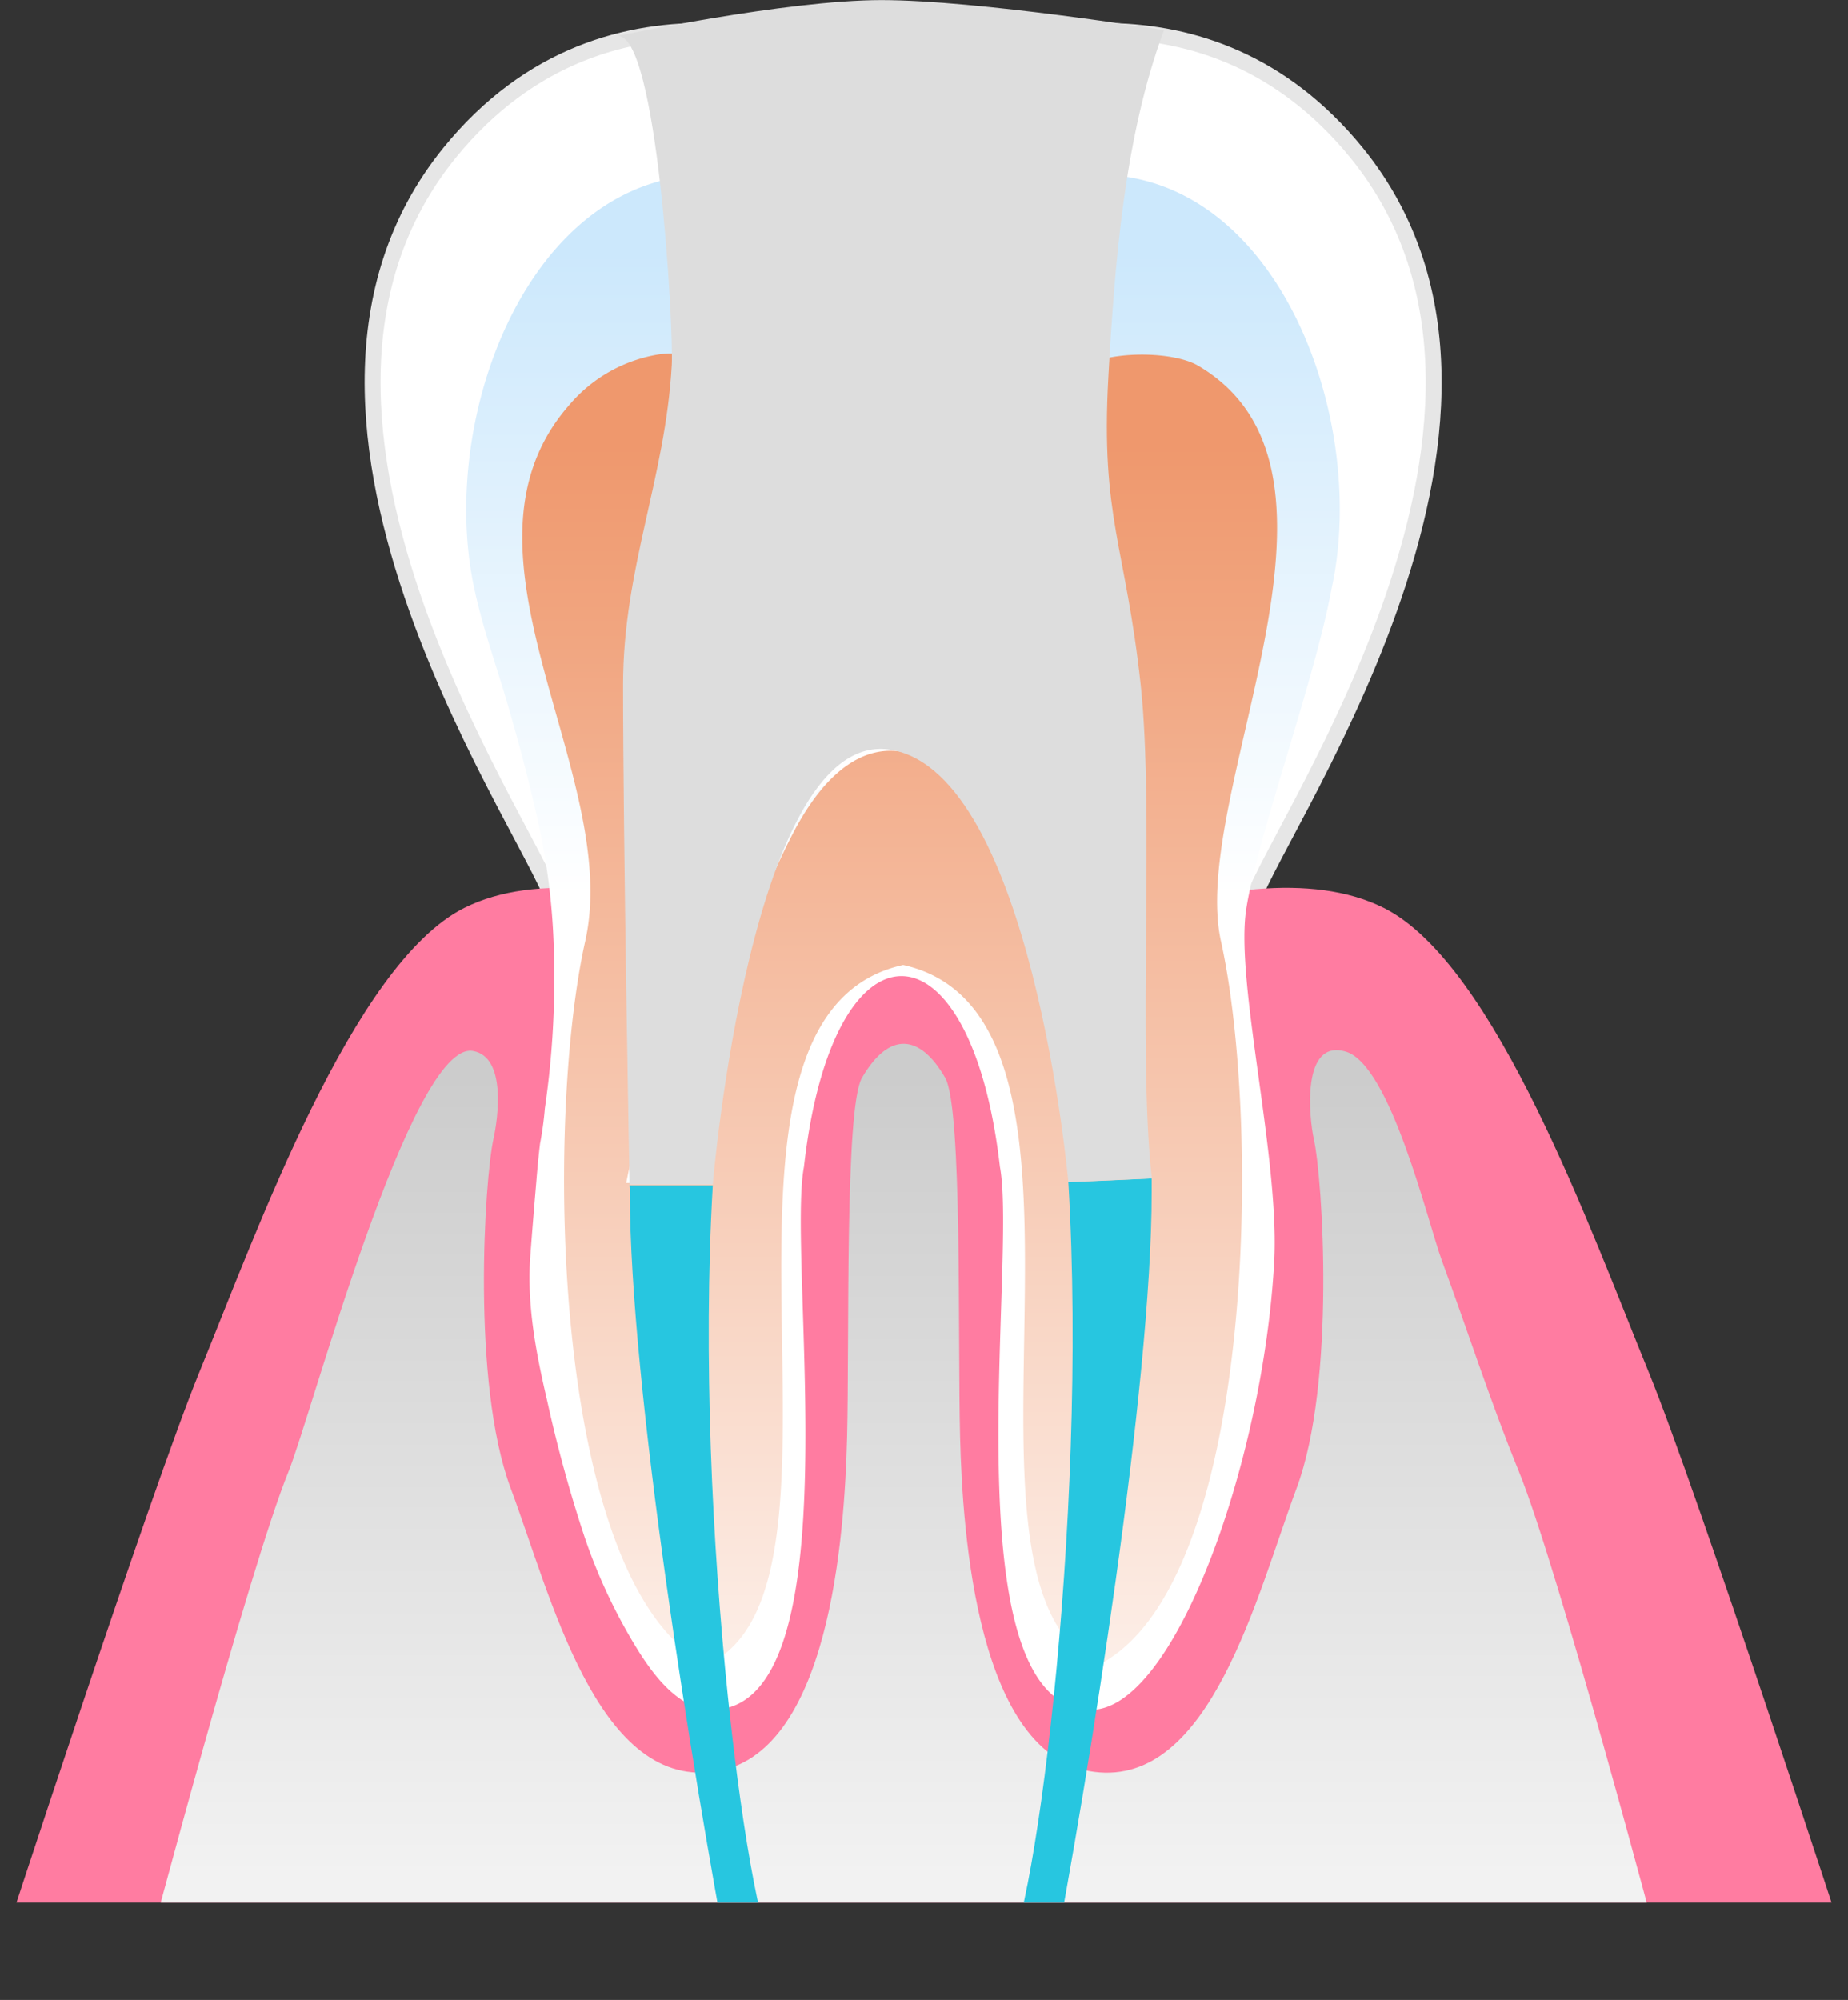 <svg xmlns="http://www.w3.org/2000/svg" xmlns:xlink="http://www.w3.org/1999/xlink" viewBox="0 0 202.28 218.86"><rect x="0" y="0" width="202.28" height="218.86" fill="#333333" stroke="none"/><defs><style>.cls-1{fill:none;}.cls-2{clip-path:url(#clip-path);}.cls-3,.cls-6{fill:#fff;}.cls-3{stroke:#e6e6e6;stroke-miterlimit:10;stroke-width:1.74px;}.cls-4{fill:#ff7ca1;}.cls-5{fill:url(#名称未設定グラデーション_36);}.cls-7{fill:url(#名称未設定グラデーション_91);}.cls-8{fill:url(#名称未設定グラデーション_83);}.cls-9{fill:#27c6e0;}.cls-10{fill:#ddd;}</style><clipPath id="clip-path" transform="translate(-11.06 -13.48)"><rect class="cls-1" width="219.65" height="221.69"/></clipPath><linearGradient id="名称未設定グラデーション_36" x1="109.91" y1="41.16" x2="109.91" y2="111.46" gradientUnits="userSpaceOnUse"><stop offset="0" stop-color="#cce8fc"/><stop offset="1" stop-color="#fff"/></linearGradient><linearGradient id="名称未設定グラデーション_91" x1="109.97" y1="218.84" x2="109.97" y2="131.22" gradientUnits="userSpaceOnUse"><stop offset="0" stop-color="#f2f2f2"/><stop offset="1" stop-color="#ccc"/></linearGradient><linearGradient id="名称未設定グラデーション_83" x1="109.54" y1="62.16" x2="109.54" y2="221.33" gradientUnits="userSpaceOnUse"><stop offset="0" stop-color="#ef986d"/><stop offset="1" stop-color="#fff"/></linearGradient></defs><g id="レイヤー_2" data-name="レイヤー 2"><g id="レイヤー_1-2" data-name="レイヤー 1"><g class="cls-2"><path class="cls-3" d="M147.9,112.92c1.23-6.74,35.54-53.3,11.65-82.72-8.15-10-18-13.13-26.83-13.32-8.9,14.65-2.78,37.67-6.14,55-1.32,7.25-5.27,13.19-13.19,15.17-9.9,2-16.49-4.62-18.47-14.51-2.92-18.08,4-40.27-5.79-55.66-9.28-.26-20.07,2.51-28.85,13.31-23.89,29.42,10.42,76,11.64,82.72s-.81,12.68-2.45,30.64c-1.22,13.48,7.36,56.37,19.61,57,22.45-2.18-4.13-76.77,20.83-80.88,10.43,0,9.48,12.92,11,21.45,2.45,13.48-5.49,60.2,9.81,59.43,12.25-.61,20.83-43.5,19.61-57C148.72,125.6,146.68,119.66,147.9,112.92Z" transform="translate(-11.06 -13.48)"/><path class="cls-4" d="M191.52,163.62c-6.26-15.27-16.77-44.68-29-50.79-15.84-7.91-45.83,7.86-50.32,11.6-4.48-3.74-34.48-19.51-50.31-11.6-12.23,6.11-22.75,35.52-29,50.79-5.38,13.14-21.83,63.56-21.83,63.56H213.34S196.9,176.76,191.52,163.62Z" transform="translate(-11.06 -13.48)"/><path class="cls-4" d="M68.91,119c1.08,5-.14,10.35-1,15.32a83.06,83.06,0,0,0-1.3,16.21,121.87,121.87,0,0,0,1.49,15.73,97.59,97.59,0,0,0,3.28,14.92,59,59,0,0,0,3.77,9.3c3,5.77,7.41,11.57,14,13.12,6.57-.51,10.6-5.24,12.08-14.06,2.34-13.94-1.52-36.44,1-50.47,3.5-16.82,14.57-14.21,15,1.32,4.57,16.81-9,78.06,21.57,59,9.77-10.56,15.73-41.24,14.65-52.44-.26-11.77-5.14-21.21-1.42-30.31H67.84A13.47,13.47,0,0,1,68.91,119Z" transform="translate(-11.06 -13.48)"/><path class="cls-1" d="M94.92,72.55c2,9.89,8.57,16.49,18.47,14.51,7.92-2,11.87-7.92,13.19-15.17,3.36-17.34-2.76-40.36,6.14-55a50.6,50.6,0,0,0-22.81,5.36,51,51,0,0,0-20.78-5.35C98.87,32.28,92,54.47,94.92,72.55Z" transform="translate(-11.06 -13.48)"/><path class="cls-1" d="M147.9,112.92c1.23-6.74,35.54-53.3,11.65-82.72-8.15-10-18-13.13-26.83-13.32-8.9,14.65-2.78,37.67-6.14,55-1.32,7.25-5.27,13.19-13.19,15.17-9.9,2-16.49-4.62-18.47-14.51-2.92-18.08,4-40.27-5.79-55.66-9.28-.26-20.07,2.51-28.85,13.31-23.89,29.42,10.42,76,11.64,82.72s-.81,12.68-2.45,30.64c-1.22,13.48,7.36,56.37,19.61,57,22.45-2.18-4.13-76.77,20.83-80.88,10.43,0,9.48,12.92,11,21.45,2.45,13.48-5.49,60.2,9.81,59.43,12.25-.61,20.83-43.5,19.61-57C148.72,125.6,146.68,119.66,147.9,112.92Z" transform="translate(-11.06 -13.48)"/><path class="cls-5" d="M156.79,78C161.11,58.62,150,29.79,128,32.81c-1.27,12.68.87,27.21-1.43,39.08-1.32,7.25-5.27,13.19-13.19,15.17-9.9,2-16.49-4.62-18.47-14.51-2-12.34.58-26.59-.69-39.3C70.71,27.76,58.55,57.81,63,78c1,4.66,2.73,9.26,4,13.87,1,3.45,1.9,6.91,2.7,10.41a74.15,74.15,0,0,1,2,15.9,97.85,97.85,0,0,1-1,16.59,36.88,36.88,0,0,1-.53,3.88c-.16,1.35-.29,2.72-.4,4.08-.23,2.72-.46,5.44-.66,8.16-.41,5.38.64,10.74,1.87,16a149.21,149.21,0,0,0,4.08,14.83,60.16,60.16,0,0,0,5.42,11.68c1.81,3,4.8,7.35,8.78,7.19,15.32-.61,7.87-49.12,9.8-59.43,3.16-28,18.27-27.63,21.45,0,1.93,10.31-5.52,58.82,9.8,59.43,9.18.37,19-27,20.22-49,.63-11.34-4.29-30.64-3.06-38.61S155,87.8,156.79,78Z" transform="translate(-11.06 -13.48)"/><path class="cls-6" d="M131.44,89.18c1.64-4.09,7.36-12.67-.81-16.35s-6.95,4.91-22.07,4.91-13.9-8.58-22.07-4.91S84,85.09,85.67,89.18c2.86,7.13-5.51,32.89-5.71,54l9.11,0c1.46-25.09,6.76-46.2,19.49-47.08,12.64.71,18,21.68,19.45,46.71,3.05-.11,6.09-.24,9.14-.4C136.76,121.47,128.62,96.23,131.44,89.18Z" transform="translate(-11.06 -13.48)"/><path class="cls-7" d="M192.77,227.15s-11.14-42.08-15.49-52.73c-3.09-7.57-5.59-15.38-8.4-23-1.54-4.22-5.62-21.42-10.52-22.86s-4,7.3-3.49,9.57c.95,4.23,2.44,26.64-1.9,38.25s-9.38,32.65-22.15,31-14.4-26-14.67-36.61.27-36-1.63-39.34c-2.75-4.78-6.12-5.15-9.11,0-1.9,3.28-1.36,28.68-1.63,39.34s-1.9,35-14.67,36.61-17.79-19.4-22.14-31-2.85-34-1.9-38.25c.52-2.34,1.42-9-2.24-9.64-6.74-1.2-17.74,40-20.18,46-4.34,10.65-15.48,52.73-15.48,52.73,0,.4,80.24-.39,82.8-.41S192.77,227.55,192.77,227.15Z" transform="translate(-11.06 -13.48)"/><path class="cls-8" d="M142.19,53.49c-3.05-1.79-11.85-1.77-14.2,1.36-5,6.61-1,13.26,1.46,19.85,2.08,5.52,2.58,11.49,3.05,17.36l4.06,50.26-8.54.38a78.79,78.79,0,0,0-8.7-38c-2.25-4.37-5.76-9-10.68-9.06s-8.52,4.67-10.8,9.07a78.79,78.79,0,0,0-8.78,38.36l-9.46-.14a220.28,220.28,0,0,0,4.78-50.7c-.14-6.6-1.51-10.06,3.05-14.77,3.9-4,9-9.84,8.31-15.91s-6.55-10-12.42-9.31a16.24,16.24,0,0,0-10,5.62C59.23,74,79.3,98.32,75.09,116.6c-4.44,20.09-3.62,70.44,13.36,79.05,18.86-8.56-4.27-70.92,21.47-76.57,25.77,5.73,2.55,67.87,21.45,76.56,17-8.74,17.77-58.85,13.37-79C141,100.49,162.05,65.13,142.19,53.49Z" transform="translate(-11.06 -13.48)"/><path class="cls-9" d="M80,143.94c0,21.26,6.9,63.76,11,85.42,1.41,7.37,5.31-1.23,5.31-1.23-3.08-1.58-9.4-47.64-7.23-84.92l-9.11,0C80,143.43,80,143.69,80,143.94Z" transform="translate(-11.06 -13.48)"/><path class="cls-9" d="M128,142.84c2.24,37.49-4.08,84.09-7.2,85.29,0,0,3.91,8.6,5.32,1.23,4.14-21.66,11-64.16,11-85.42,0-.5,0-1,0-1.5C134.1,142.6,131.06,142.73,128,142.84Z" transform="translate(-11.06 -13.48)"/><path class="cls-10" d="M78.59,17.43c4.43-.65,6.22,32.1,6,36-.7,12.41-5.33,22.28-5.33,35,0,17.11.71,54.67.71,54.67l9.11,0s4.21-50.29,19.57-47.56S128,142.84,128,142.84l9.14-.4c-1.57-13.86.29-40.14-1.22-54-1.66-15.31-4.4-18.26-3.54-33.71.7-12.49,1.76-26.32,6.09-37.95,0,0-20.4-3.29-30.93-3.29S78.62,17.43,78.59,17.43Z" transform="translate(-11.06 -13.48)"/></g></g></g></svg>